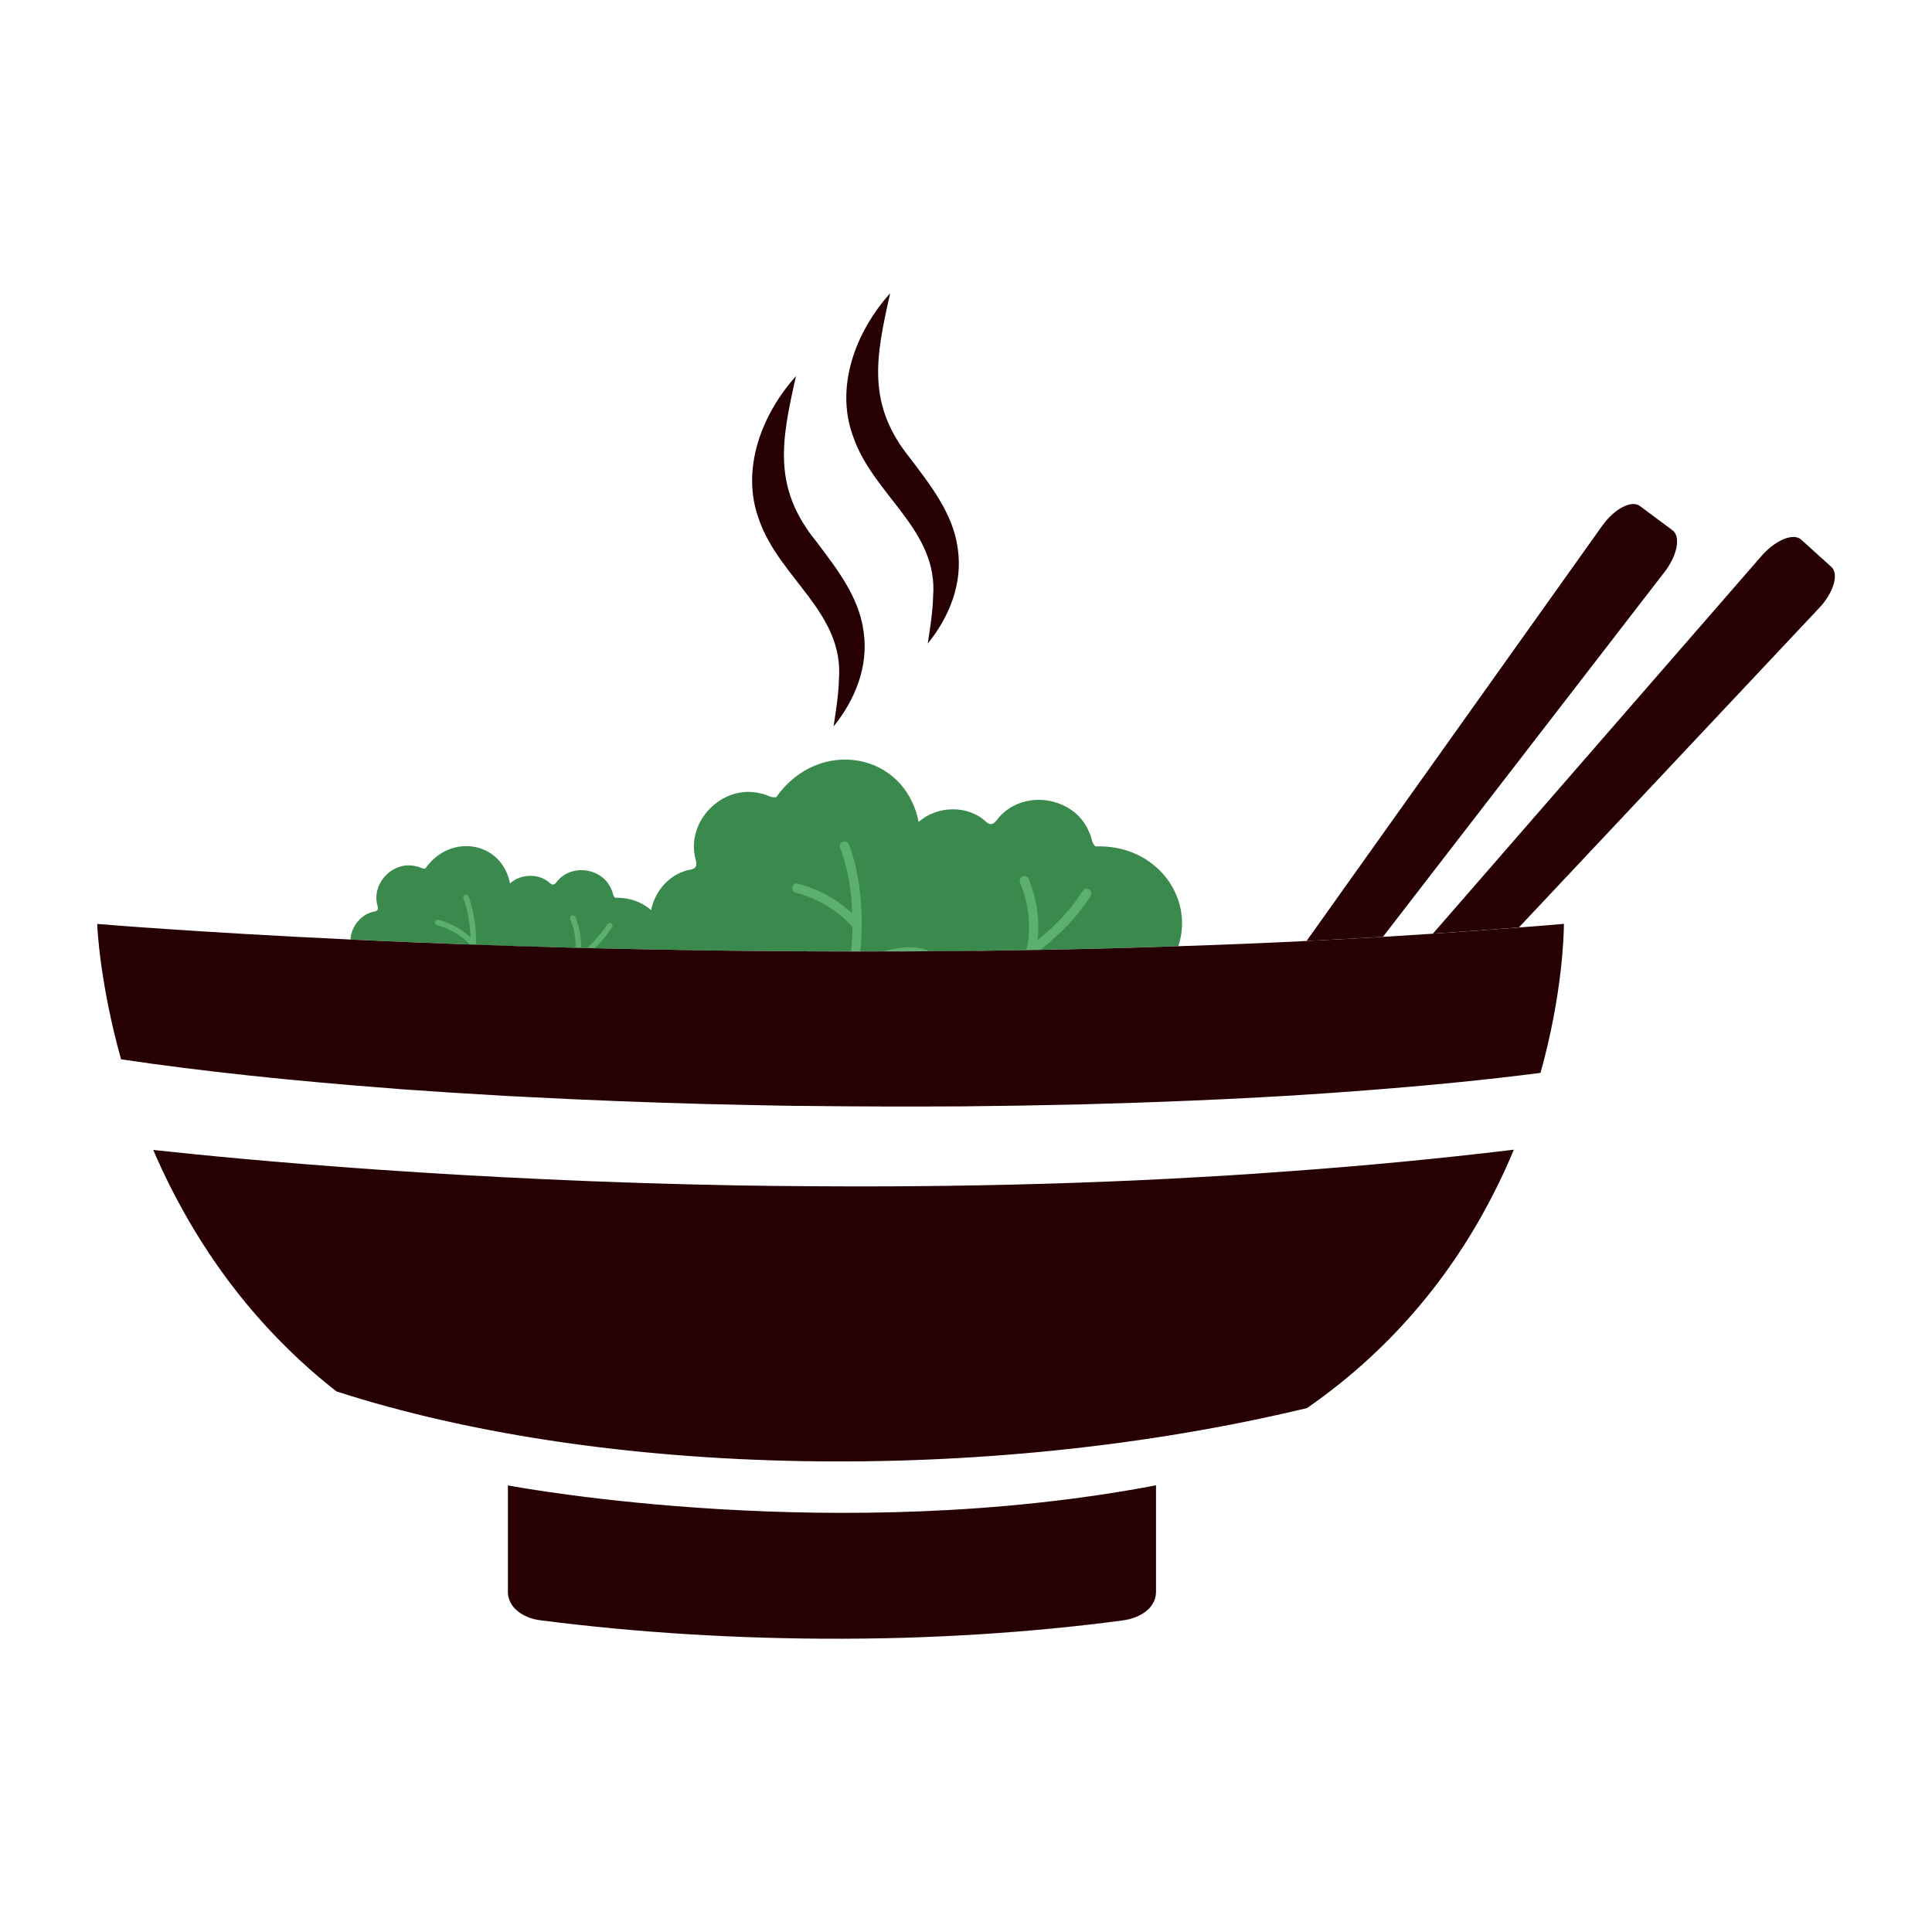 <svg xmlns="http://www.w3.org/2000/svg" id="Work" viewBox="0 0 512 512"><defs><style>      .cls-1 {        fill: #5daf6e;      }      .cls-2 {        fill: #260002;      }      .cls-3 {        fill: #3a894d;      }    </style></defs><g id="Lettre_Bol" data-name="Lettre &amp;amp; Bol"><path class="cls-2" d="M482.12,161.1l-79.6,84.68h-.02c-7.59.6-15.2,1.14-22.76,1.64l87.12-100.13c3.67-4.19,8.43-6.15,10.49-4.27l7.98,7.22c2.06,1.86.6,6.79-3.2,10.86Z"></path><path class="cls-2" d="M441.08,151.63l-74.59,96.64c-6.77.4-13.51.77-20.23,1.09l78.31-109.98c3.22-4.54,7.79-6.94,10.02-5.28l8.63,6.42c2.26,1.66,1.29,6.7-2.13,11.11Z"></path><g><g><path class="cls-3" d="M312.28,250.75c-12.35.45-24.58.74-36.58.97-1.41.02-2.78.05-4.19.07h-.03c-4.24.07-8.46.15-12.65.2-2.33.02-4.64.05-6.94.05-.82.02-1.66.02-2.48.02-1.14.02-2.28.02-3.42.02-3.97.05-7.91.05-11.83.05h-.02c-2.06.02-4.09.02-6.13.02h-2.48c-2.55,0-5.08,0-7.59-.02.69-2.16,1.84-4.14,3.79-5.58.94-.92,2.26-1.24,3.2-1.93.27-.2.5-.42.69-.72.25-.52.17-1.29.15-1.91v-.12c-.02-.47-.05-.94,0-1.41.07-2.11.74-4.17,1.88-5.93,1.29-2.03,3.17-3.67,5.51-4.64,1.64-.97,3.89-.45,5.38-1.46,1.02-2.23.74-5.21,2.28-7.34.69-1.26,1.56-2.36,2.6-3.25,4.89-4.34,13.07-4.64,17.98.02,1.12.92,1.88.6,2.78-.57,6.37-8.41,20.46-6.47,24.43,3.17.69,1.19.64,3.03,1.71,3.84,16.14-.55,26.24,13.56,21.95,26.43Z"></path><path class="cls-1" d="M251.9,252.04c-.82.02-1.66.02-2.48.02.02-2.16-.32-4.49-1.24-7.04-.25-.67.1-1.36.74-1.59.64-.25,1.34.07,1.59.72,1.04,2.85,1.41,5.48,1.39,7.89Z"></path><path class="cls-1" d="M289.02,237.46c-3.22,5.11-7.81,9.94-13.32,14.26-1.41.02-2.78.05-4.19.07.2-.15.4-.27.59-.42,0,0-.02,0,0-.05.03-.05,2.16-7.91-1.78-17.46-.25-.67.05-1.36.67-1.61.64-.25,1.36.05,1.64.67,2.8,6.94,2.75,12.89,2.36,16.22,4.91-3.97,9-8.38,11.93-13.02.35-.57,1.14-.74,1.71-.4.57.37.77,1.14.4,1.74Z"></path><path class="cls-3" d="M258.84,251.99c-2.33.02-4.64.05-6.94.05-.82.02-1.66.02-2.48.02-1.14.02-2.28.02-3.42.02-3.97.05-7.91.05-11.83.05h-.02c-2.06.02-4.09.02-6.13.02h-2.48c-2.55,0-5.08,0-7.59-.02h-.02c-14.33-.05-28.19-.2-41.44-.45-.47,0-.92-.02-1.39-.02-.74-.87-1.41-1.79-1.76-2.9-1.12-2.43-1.31-5.06-.79-7.56v-.02c1.04-5.23,5.16-9.87,10.61-10.76,1.41-.35,1.61-1.14,1.22-2.55-2.85-10.17,7.17-20.24,17.26-17.58,1.36.15,2.8,1.31,4.09.94,11.23-15.92,34.1-11.98,37.72,6.62.2,1.02.35,2.11.42,3.22.12,1.19,1.09,1.88,2.18,2.26,11.46,4.14,16.99,17.73,12.8,28.67Z"></path><path class="cls-1" d="M228.02,252.16h-2.48c.22-2.16.35-4.31.37-6.45,0-.02-.02,0-.05-.05,0,0-.3-.42-.92-1.04-1.86-1.96-6.55-6.1-14.09-8.06-.67-.2-1.04-.87-.87-1.51.17-.67.87-1.04,1.51-.87,7.14,1.91,11.83,5.48,14.28,7.81.02.02.05.05.07.07-.02-.55-.05-1.09-.07-1.61-.32-5.73-1.36-11.08-3.12-15.77-.25-.62.07-1.34.72-1.61.64-.22,1.36.1,1.61.74,1.24,3.3,2.13,6.89,2.68,10.71.82,5.53.92,11.53.35,17.63Z"></path><path class="cls-1" d="M246,252.09c-3.97.05-7.91.05-11.83.05,3.37-1.02,7.39-1.59,11.16-.5.27.07.52.25.67.45Z"></path></g><g><path class="cls-3" d="M176.49,251.69c-.47,0-.92-.02-1.39-.02-5.95-.1-11.78-.25-17.48-.37h-.02c-.69-.02-1.36-.05-2.06-.05-.52-.02-1.04-.02-1.56-.05-.5-.02-.99-.02-1.46-.02-2.5-.07-4.98-.15-7.44-.22-1.81-.05-3.62-.1-5.41-.17-.5,0-1.02-.02-1.54-.02-4.07-.15-8.08-.27-11.98-.42-.57,0-1.14-.02-1.71-.05-.25,0-.47-.02-.72-.02.17-.1.32-.2.45-.27.15-.12.3-.27.4-.42.17-.32.1-.79.1-1.14v-.07c-.02-.2-.02-.37-.02-.57,0-1.36.4-2.68,1.12-3.79.77-1.22,1.91-2.21,3.3-2.78.97-.57,2.31-.25,3.2-.87.6-1.31.42-3.07,1.36-4.34.4-.74.92-1.39,1.54-1.91v-.02c2.9-2.58,7.76-2.75,10.66.02.67.52,1.12.35,1.66-.35,3.79-5.01,12.15-3.84,14.51,1.88.42.69.4,1.79,1.02,2.28,3.87-.12,7.17,1.17,9.55,3.27v.02c3,2.6,4.56,6.55,3.94,10.49Z"></path><path class="cls-1" d="M139.66,250.77c-.5,0-1.02-.02-1.54-.02-.05-.17-.1-.35-.17-.55-.15-.4.07-.82.45-.94.37-.15.79.05.94.45.12.35.25.72.32,1.07Z"></path><path class="cls-1" d="M153.97,251.19c-.5-.02-.99-.02-1.46-.02.08-1.88-.15-4.59-1.39-7.59-.15-.4.02-.82.4-.97s.82.05.97.4c1.31,3.25,1.56,6.13,1.49,8.18Z"></path><path class="cls-1" d="M162.23,245.71c-1.24,1.93-2.8,3.82-4.61,5.58h-.02c-.69-.02-1.36-.05-2.06-.05,2.18-1.98,4.04-4.12,5.43-6.32.22-.35.67-.45,1.02-.25.35.22.45.69.25,1.04Z"></path><path class="cls-3" d="M145.07,250.95c-1.81-.05-3.62-.1-5.41-.17-.5,0-1.02-.02-1.54-.02-4.07-.15-8.08-.27-11.98-.42-.57,0-1.14-.02-1.71-.05-.25,0-.47-.02-.72-.02h-.02c-11.06-.4-21.35-.84-30.82-1.29.22-3.52,2.88-6.84,6.47-7.44.82-.2.94-.67.69-1.51-1.69-6.05,4.27-12.03,10.27-10.44.82.07,1.66.77,2.43.55,6.67-9.47,20.26-7.12,22.42,3.94v.02c.12.6.2,1.24.25,1.88.07.72.64,1.12,1.29,1.34,5.65,2.06,8.88,7.96,8.38,13.64Z"></path><path class="cls-1" d="M126.15,250.33c-.57,0-1.14-.02-1.71-.05-.07-.07-.17-.17-.27-.3-1.09-1.17-3.89-3.62-8.38-4.79-.4-.12-.62-.52-.52-.92.1-.4.52-.62.89-.52,4.27,1.14,7.07,3.27,8.51,4.66l.03.02c0-.22-.03-.45-.05-.67-.15-3.5-.77-6.77-1.84-9.65-.15-.37.05-.79.42-.94.37-.15.82.05.94.42.74,1.96,1.26,4.09,1.59,6.37.32,2.03.45,4.14.4,6.35Z"></path></g></g><g><path class="cls-2" d="M414.45,244.82c0,2.73-.37,18.62-6.2,39.5-14.21,1.84-29.78,3.37-46.32,4.64-6.35.5-12.87.94-19.49,1.36-2.9.15-5.85.32-8.8.5-5.75.3-11.58.6-17.51.84-9.79.42-19.76.74-29.88,1.02h-.02c-10.39.25-20.88.42-31.47.52-13.71.07-27.53.05-41.34-.12-1.02,0-2.01-.02-3.03-.02h-.02c-3.87-.07-7.71-.12-11.58-.22h-.02c-4.02-.07-7.98-.17-11.98-.27-15.57-.42-31-1.02-46.07-1.81h-.03c-1.81-.07-3.59-.17-5.41-.27h-.05c-1.27-.07-2.53-.15-3.79-.22-7.98-.45-15.85-.97-23.58-1.51-.55-.05-1.09-.1-1.64-.12-1.04-.07-2.06-.15-3.07-.25-25.81-1.96-49.92-4.51-71.07-7.66-5.83-20.88-6.32-35.88-6.32-35.88,0,0,25.44,2.16,67.13,4.14,9.47.45,19.76.89,30.82,1.29h.02c.25,0,.47.02.72.02.57.02,1.14.05,1.71.05,3.89.15,7.91.27,11.98.42.52,0,1.04.02,1.54.02,1.79.07,3.6.12,5.41.17,2.46.07,4.94.15,7.44.22.47,0,.97,0,1.46.02.52.02,1.04.02,1.56.05.69,0,1.36.02,2.06.05h.02c5.7.12,11.53.27,17.48.37.47,0,.92.02,1.39.02,13.24.25,27.1.4,41.44.45h.02c2.5.02,5.03.02,7.59.02h2.48c2.03,0,4.07,0,6.13-.02h.02c3.92,0,7.86,0,11.83-.05,1.14,0,2.28,0,3.42-.02.82,0,1.66,0,2.48-.02,2.31,0,4.61-.02,6.94-.05,4.19-.05,8.41-.12,12.65-.2h.03c1.41-.02,2.78-.05,4.19-.07,12-.22,24.23-.52,36.58-.97,11.21-.37,22.54-.82,33.97-1.39,6.72-.32,13.47-.69,20.23-1.09,4.41-.27,8.8-.55,13.24-.84,7.56-.5,15.18-1.04,22.76-1.64h.02c3.99-.3,7.94-.62,11.93-.97Z"></path><path class="cls-2" d="M401.18,304.68c-.42.99-.84,2.01-1.29,3.03-.89,2.01-1.81,4.04-2.83,6.08-.2.45-.42.87-.64,1.31-10.04,20.14-25.69,41.16-50.04,58.05-85.11,20.46-186.36,18.5-257.2-4.41-9.22-7.17-17.09-15.05-23.83-23.19-8.41-10.17-15.05-20.81-20.28-31.2-1.61-3.22-3.1-6.45-4.46-9.6,25.74,2.8,82.82,8.08,154.79,9.4,12.9.2,26.26.3,40.02.25,21.1-.1,43.1-.57,65.66-1.59,5.38-.25,10.79-.52,16.24-.84,2.18-.12,4.39-.25,6.6-.37,5.93-.37,11.88-.77,17.85-1.22h.02c19.62-1.41,39.48-3.3,59.39-5.7Z"></path><path class="cls-2" d="M306.35,393.61v28.17c0,1.59-.57,2.95-1.49,4.09-.12.17-.3.37-.5.55-.2.2-.42.4-.64.57-1.59,1.26-3.74,2.08-6.08,2.41-12.65,1.69-25.47,2.9-38.29,3.72-.02.02-.05,0-.05,0-6.7.42-13.39.72-20.04.92-28.42.79-56.22-.37-81.34-2.95-4.98-.5-9.89-1.07-14.66-1.69-.22-.02-.47-.07-.69-.1-.3-.05-.57-.1-.84-.17-.15-.02-.3-.07-.42-.12-.22-.05-.42-.1-.62-.17-.27-.07-.52-.17-.79-.3-1.29-.5-2.43-1.22-3.32-2.11-.72-.69-1.24-1.51-1.59-2.41-.12-.3-.2-.62-.27-.94-.07-.4-.12-.82-.12-1.26v-28.17c3.74.69,87.44,16.04,171.75-.02Z"></path><path class="cls-2" d="M297.64,429.39c2.33-.32,4.49-1.14,6.08-2.41-1.56,1.26-3.69,2.11-6.05,2.43-12.67,1.69-25.52,2.9-38.31,3.69,12.82-.82,25.64-2.03,38.29-3.72Z"></path><path class="cls-2" d="M306.37,393.61v28.2c0,1.56-.55,2.93-1.51,4.07.92-1.14,1.49-2.5,1.49-4.09v-28.17h.02Z"></path></g><path class="cls-2" d="M210.94,99.69c-3.89,17.21-6.26,29.51,5.41,43.85,5.14,6.84,11.26,14.49,12.49,23.67,1.43,9.34-2.27,18.32-7.93,25.3.64-4.31,1.32-8.41,1.41-12.39,1.44-17.78-15.78-26.79-21.18-42.44-4.95-13.36.81-27.99,9.79-37.99h0Z"></path><path class="cls-2" d="M235.9,77.73c-3.89,17.21-6.26,29.51,5.41,43.85,5.14,6.84,11.26,14.49,12.49,23.67,1.43,9.34-2.27,18.32-7.93,25.3.64-4.31,1.32-8.41,1.41-12.39,1.44-17.78-15.78-26.79-21.18-42.44-4.95-13.36.81-27.99,9.79-37.99h0Z"></path></g></svg>